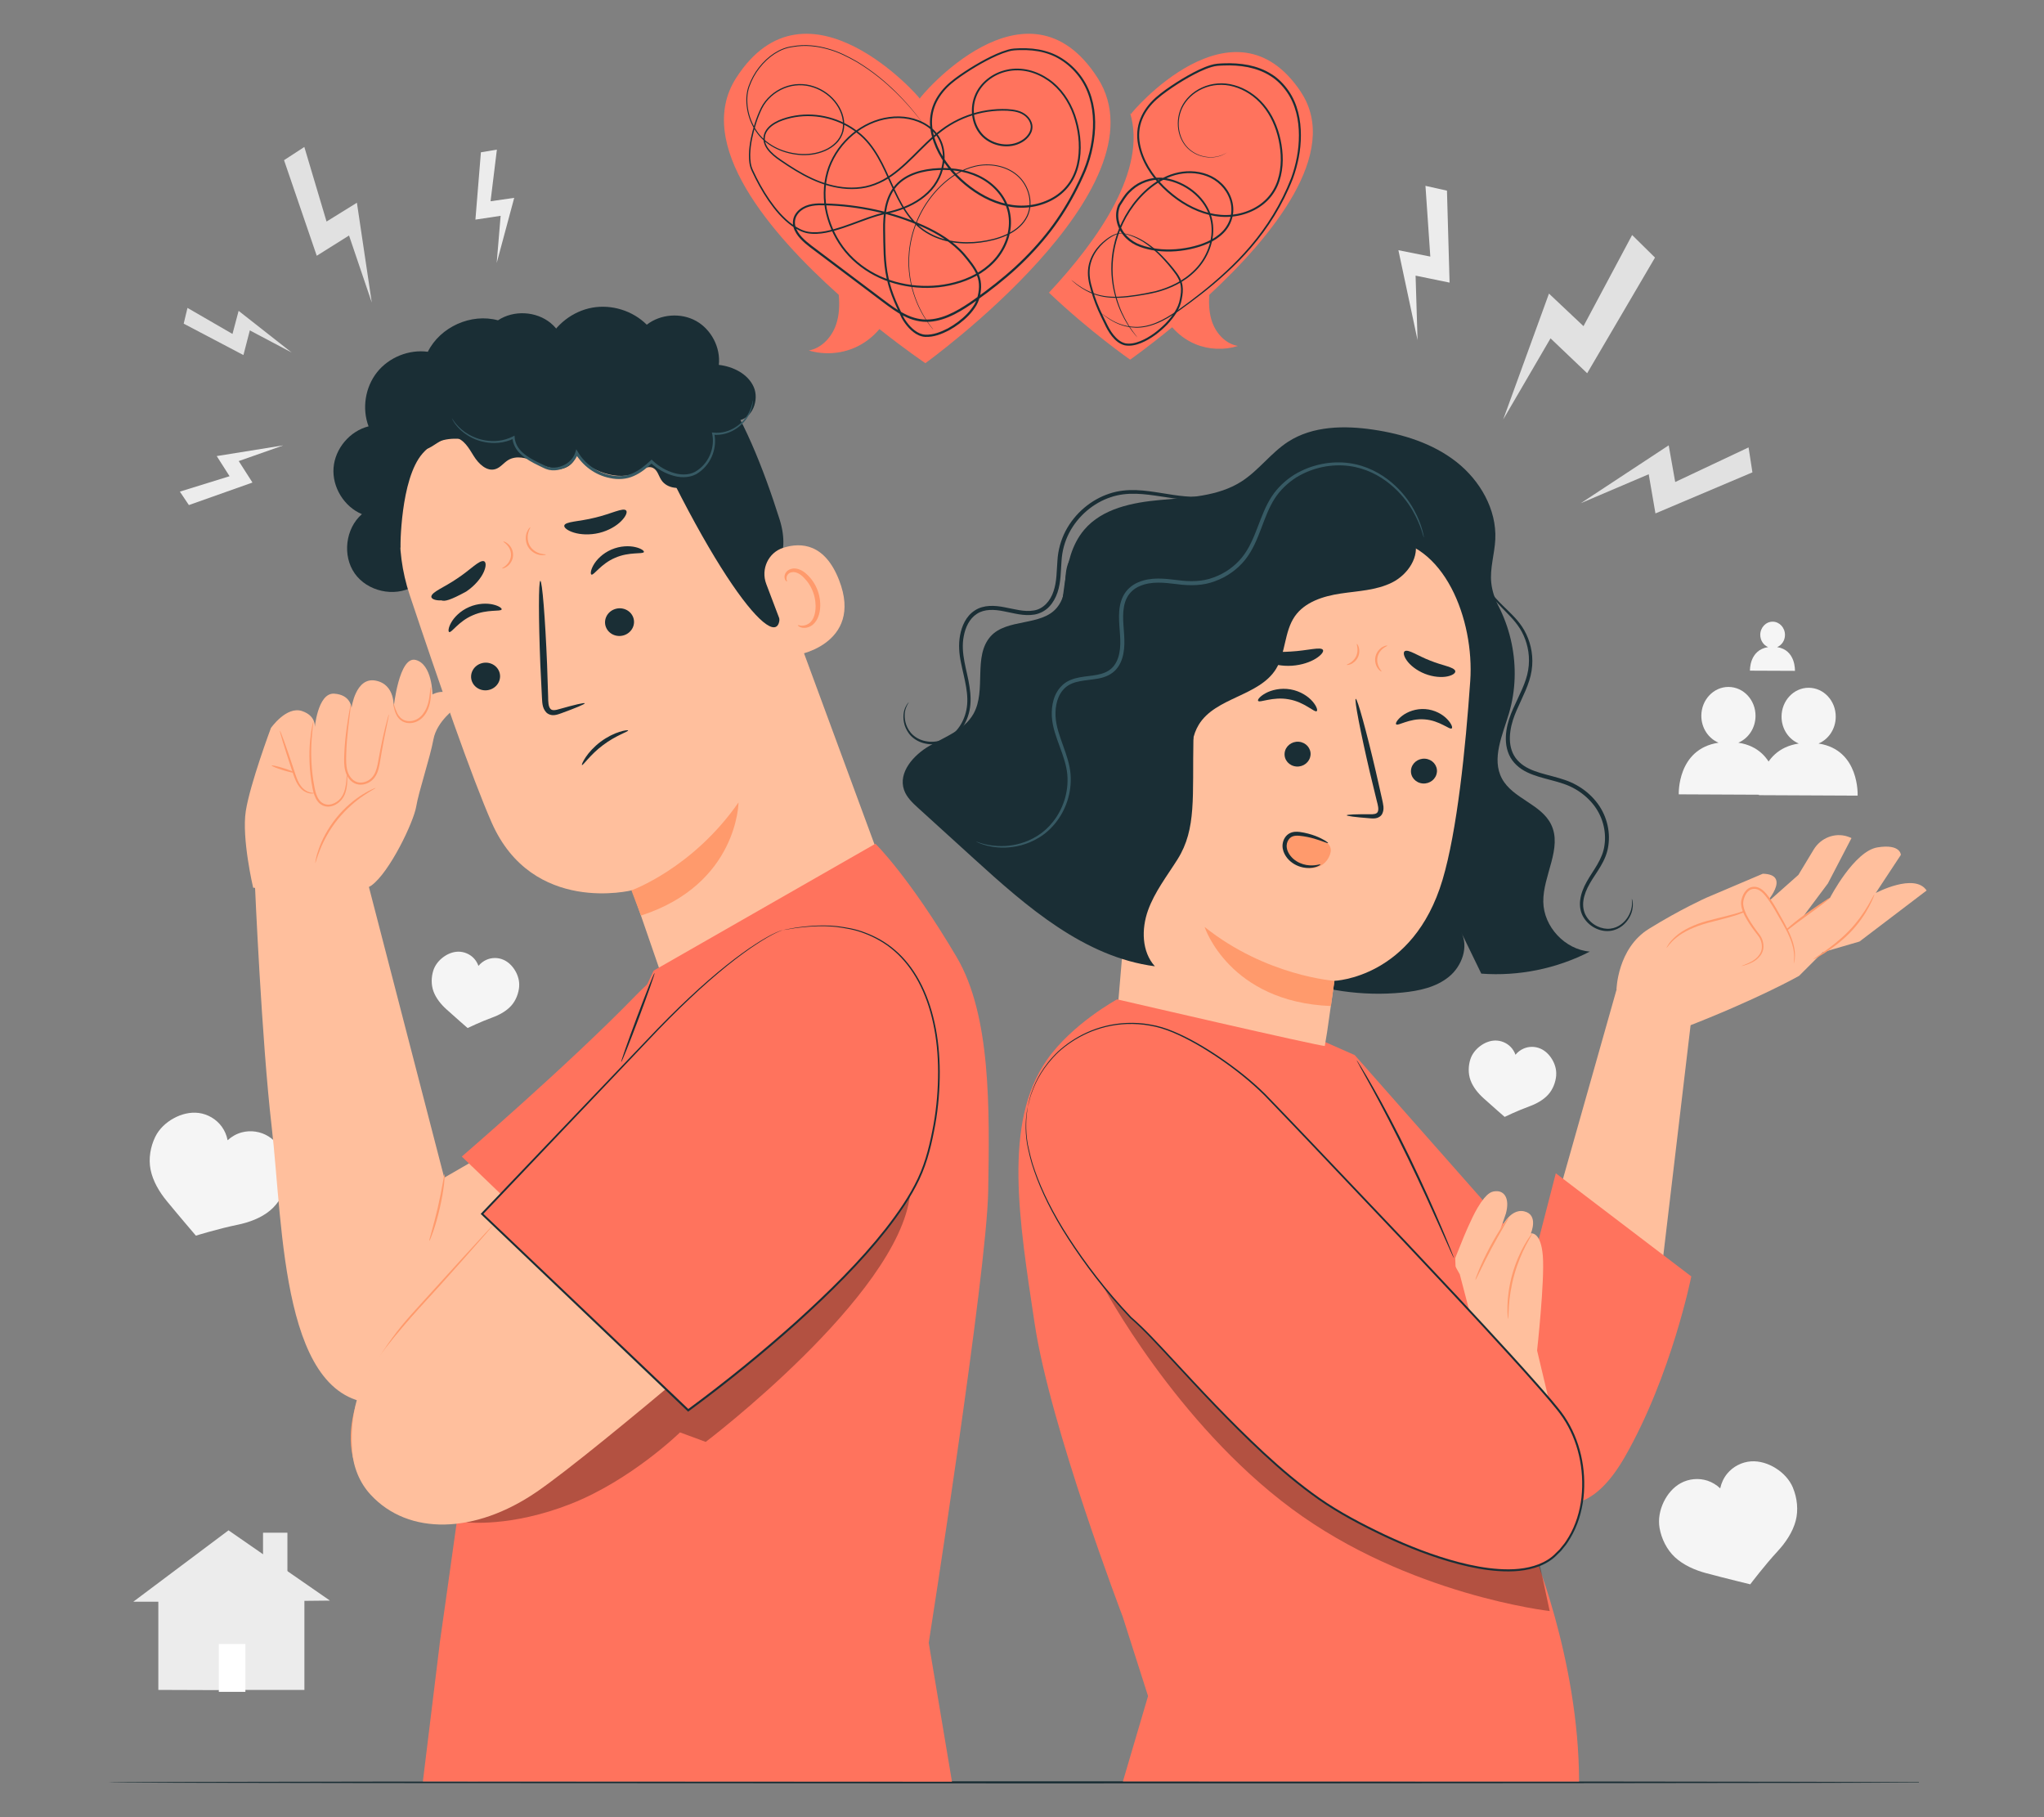 <?xml version="1.0" encoding="UTF-8"?>
<svg id="Layer_2" data-name="Layer 2" xmlns="http://www.w3.org/2000/svg" viewBox="0 0 540 480">
  <rect x="0" y="0" width="540" height="480" fill="#808080" stroke="none"/>
  <defs>
    <style>
      .cls-1 {
        fill: #ff735d;
      }

      .cls-1, .cls-2, .cls-3, .cls-4, .cls-5, .cls-6, .cls-7, .cls-8, .cls-9, .cls-10, .cls-11 {
        stroke-width: 0px;
      }

      .cls-2 {
        fill: #375a64;
      }

      .cls-3 {
        fill: #e1e1e1;
      }

      .cls-4 {
        fill: #ececec;
      }

      .cls-5 {
        opacity: .3;
      }

      .cls-6 {
        fill: #f5f5f5;
      }

      .cls-7 {
        fill: none;
      }

      .cls-8 {
        fill: #1a2e35;
      }

      .cls-9 {
        fill: #fff;
      }

      .cls-10 {
        fill: #ff9a6c;
      }

      .cls-11 {
        fill: #ffbf9d;
      }
    </style>
  </defs>
  <g id="Layer_2-2" data-name="Layer 2">
    <g>
      <g>
        <polygon class="cls-3" points="431.19 62.08 418.34 86.15 409.22 77.55 397.12 110.82 409.63 89.37 419.31 98.59 437.23 68.04 431.19 62.08"/>
        <polygon class="cls-3" points="461.95 118.18 442.57 127.32 440.85 117.63 417.62 132.92 435.57 125.27 437.35 135.62 462.97 124.77 461.95 118.18"/>
        <polygon class="cls-4" points="376.59 49.09 377.87 67.77 369.44 66.09 374.5 89.84 373.98 72.81 382.96 74.65 382.27 50.36 376.59 49.09"/>
        <polygon class="cls-3" points="80.4 38.82 86.27 58.52 94.29 53.55 98.22 79.92 92.21 62.21 83.68 67.56 75.04 42.31 80.4 38.82"/>
        <polygon class="cls-3" points="49.53 81.33 61.42 88.21 63.04 82.11 77.06 93.12 66 87.27 64.31 93.79 48.53 85.49 49.53 81.33"/>
        <polygon class="cls-4" points="131.27 39.52 129.6 53.16 135.85 52.26 131.22 69.47 132.26 57.01 125.6 58.01 127.05 40.23 131.27 39.52"/>
        <polygon class="cls-4" points="47.52 129.86 60.65 125.79 57.26 120.47 74.86 117.64 63.07 121.79 66.7 127.46 49.9 133.41 47.52 129.86"/>
        <path class="cls-6" d="m75.82,312.27c.53-2.28.19-4.7-.69-6.86-.86-2.12-2.29-4.05-4.23-5.26-2.07-1.28-4.67-1.67-7.01-1.04-1.4.37-2.69,1.1-3.76,2.08-.24-1.29-.77-2.53-1.54-3.59-1.43-1.97-3.69-3.31-6.1-3.62-2.27-.29-4.6.31-6.6,1.41-2.05,1.12-3.84,2.79-4.87,4.89-1.29,2.63-1.82,5.81-1.24,8.68.61,3.03,2.32,5.91,4.28,8.29,3.3,4.02,7.69,9.14,7.69,9.14,0,0,5.91-1.83,11-2.87,3.03-.62,6.17-1.77,8.55-3.73,2.26-1.86,3.86-4.67,4.52-7.52Z"/>
        <path class="cls-6" d="m473.68,392.98c-.9-2.16-2.59-3.93-4.57-5.17-1.94-1.21-4.23-1.95-6.51-1.8-2.43.17-4.76,1.37-6.3,3.25-.92,1.12-1.54,2.47-1.84,3.88-.95-.9-2.1-1.6-3.34-2.02-2.31-.76-4.93-.53-7.06.63-2.01,1.09-3.55,2.94-4.54,5-1.01,2.11-1.48,4.51-1.09,6.81.49,2.88,1.92,5.78,4.06,7.77,2.27,2.1,5.33,3.44,8.32,4.23,5.02,1.34,11.58,2.93,11.58,2.93,0,0,3.73-4.94,7.25-8.75,2.1-2.27,3.97-5.04,4.76-8.02.75-2.83.4-6.04-.73-8.74Z"/>
        <path class="cls-6" d="m411.12,284.04c.12-1.46-.31-2.93-1.06-4.19-.73-1.23-1.79-2.3-3.11-2.87-1.4-.61-3.05-.61-4.44,0-.83.36-1.57.93-2.14,1.63-.27-.78-.71-1.5-1.28-2.08-1.07-1.09-2.59-1.71-4.11-1.68-1.43.03-2.82.62-3.96,1.48-1.17.88-2.12,2.08-2.57,3.48-.56,1.75-.6,3.77.03,5.5.66,1.82,1.98,3.45,3.42,4.75,2.41,2.19,5.61,4.96,5.61,4.96,0,0,3.49-1.68,6.55-2.79,1.82-.66,3.66-1.66,4.96-3.1,1.23-1.36,1.96-3.25,2.11-5.08Z"/>
        <path class="cls-6" d="m137.15,260.57c.12-1.46-.31-2.93-1.06-4.19-.73-1.23-1.79-2.3-3.11-2.87-1.4-.61-3.05-.61-4.44,0-.83.36-1.57.93-2.14,1.63-.27-.78-.71-1.5-1.28-2.08-1.07-1.09-2.59-1.71-4.11-1.68-1.43.03-2.82.62-3.96,1.48-1.17.88-2.12,2.08-2.57,3.48-.56,1.75-.6,3.77.03,5.5.66,1.82,1.98,3.45,3.42,4.75,2.41,2.19,5.61,4.96,5.61,4.96,0,0,3.49-1.68,6.55-2.79,1.82-.66,3.66-1.66,4.96-3.1,1.23-1.36,1.96-3.25,2.11-5.08Z"/>
        <g>
          <g>
            <polygon class="cls-4" points="60.37 404.23 35.21 423.09 41.83 423.09 41.83 446.38 55.84 446.43 66.88 446.38 80.42 446.38 80.42 422.86 87.17 422.79 60.37 404.23"/>
            <rect class="cls-4" x="69.49" y="404.86" width="6.44" height="13.63"/>
          </g>
          <rect class="cls-9" x="57.81" y="434.25" width="7.02" height="12.64"/>
        </g>
        <g>
          <path class="cls-6" d="m459.24,196.18c2.65-1.11,4.53-3.84,4.55-7.06.02-4.22-3.17-7.65-7.13-7.67-3.95-.02-7.17,3.39-7.19,7.6-.01,3.25,1.88,6.01,4.56,7.13-11.02,1.66-10.52,13.64-10.52,13.64l26.06.12s.59-12.11-10.33-13.76Z"/>
          <path class="cls-6" d="m480.43,196.4c2.65-1.11,4.53-3.84,4.55-7.06.02-4.22-3.17-7.65-7.13-7.67-3.95-.02-7.17,3.39-7.19,7.6-.01,3.25,1.88,6.01,4.56,7.13-11.02,1.66-10.52,13.64-10.52,13.64l26.06.12s.59-12.11-10.33-13.76Z"/>
          <path class="cls-6" d="m469.5,170.93c1.21-.51,2.07-1.75,2.07-3.22,0-1.92-1.45-3.49-3.25-3.5-1.8,0-3.27,1.54-3.28,3.47,0,1.48.86,2.74,2.08,3.25-5.02.76-4.8,6.22-4.8,6.22l11.88.05s.27-5.52-4.71-6.27Z"/>
        </g>
        <path class="cls-8" d="m501.51,470.81s.45-.02,1.36-.03c.92,0,2.27-.02,4.07-.03v.11c-23.06.12-120.16.22-236.41.22-66.79-.03-127.25-.06-171.03-.08-21.88-.04-39.58-.07-51.83-.09-6.11-.02-10.86-.04-14.09-.05-1.6-.01-2.83-.02-3.66-.03-.83,0-1.25-.03-1.25-.03,0,0,.42-.02,1.25-.03.84,0,2.06-.02,3.66-.03,3.23-.01,7.98-.03,14.09-.05,12.25-.02,29.95-.05,51.83-.09,43.78-.02,104.23-.05,171.03-.08,116.25,0,213.36.09,236.41.22v.11c-1.8-.01-3.15-.02-4.07-.03-.91,0-1.36-.03-1.36-.03Z"/>
        <g>
          <path class="cls-1" d="m290,20.62c-18.63-29.11-47.2,5.24-47.02,5.43.18-.18-29.89-34.54-48.52-5.43-11.19,17.5,9.13,41.16,27.13,57.26.24,2.67.15,5.36-.72,7.88-1.12,3.28-3.78,6.2-7.19,6.82,3.97,1.18,8.36.91,12.15-.75,2.51-1.1,4.74-2.81,6.5-4.91,7.04,5.58,12.14,9.01,12.14,9.01,0,0,64.15-46.2,45.53-75.32Z"/>
          <path class="cls-8" d="m246.48,86.99s-.15-.18-.44-.53c-.29-.35-.7-.9-1.22-1.65-1.01-1.5-2.41-3.85-3.49-7.23-1.07-3.35-1.82-7.81-.96-12.95.83-5.08,3.28-10.88,8.14-15.61,2.41-2.32,5.48-4.4,9.16-5.24,1.83-.41,3.8-.47,5.73-.1,1.93.37,3.85,1.19,5.42,2.54,1.57,1.35,2.71,3.25,3.19,5.36.5,2.09.25,4.46-.96,6.38-1.18,1.94-3.12,3.35-5.22,4.29-2.12.96-4.43,1.51-6.8,1.83-4.71.61-9.96.13-14.38-2.61-2.21-1.34-4.02-3.31-5.49-5.49-1.49-2.19-2.63-4.62-3.75-7.08-1.13-2.46-2.2-4.98-3.59-7.37-1.39-2.38-3.09-4.67-5.35-6.38-4.43-3.51-10.51-5.18-16.39-4.2-1.46.24-2.92.65-4.29,1.24-1.34.62-2.66,1.49-3.34,2.81-.34.65-.46,1.4-.37,2.12.11.73.42,1.42.86,2.03.89,1.23,2.13,2.19,3.42,3.06,2.58,1.77,5.26,3.48,8.16,4.82,2.89,1.34,6.02,2.29,9.27,2.48,1.62.1,3.26,0,4.86-.33,1.6-.34,3.14-.95,4.6-1.72,2.92-1.57,5.41-3.89,7.82-6.26,2.42-2.38,4.79-4.91,7.59-7,2.79-2.11,6.04-3.65,9.48-4.55,1.72-.45,3.5-.71,5.29-.82,1.79-.08,3.61-.09,5.4.38,1.76.45,3.51,1.77,3.88,3.72.18.96-.1,1.97-.63,2.75-.53.79-1.25,1.44-2.07,1.9-3.3,1.92-7.74,1.18-10.49-1.45-2.76-2.71-3.44-7.07-2.09-10.66,1.36-3.65,4.82-6.27,8.6-7.06,1.9-.42,3.9-.36,5.8.09,1.9.46,3.7,1.3,5.31,2.42,3.24,2.25,5.56,5.67,6.88,9.39,1.29,3.73,1.83,7.79,1.26,11.77-.3,1.99-.91,3.95-1.95,5.7-1.03,1.76-2.49,3.26-4.19,4.39-3.42,2.25-7.7,3.11-11.77,2.52-4.09-.57-7.93-2.42-11.23-4.9-3.3-2.49-6.22-5.6-8.19-9.32-.98-1.86-1.72-3.86-2.07-5.95-.38-2.09-.21-4.3.49-6.32.7-2.04,1.95-3.84,3.44-5.37,1.51-1.52,3.27-2.74,5.04-3.92,1.78-1.17,3.61-2.27,5.5-3.27,1.89-.99,3.84-1.92,5.94-2.52l.8-.19.83-.11c.54-.04,1.08-.07,1.62-.08,1.08-.03,2.17.02,3.25.11,2.16.22,4.31.76,6.29,1.73,3.92,1.97,7.09,5.42,8.72,9.53,1.64,4.12,1.84,8.69,1.19,13.05-.32,2.19-.86,4.35-1.59,6.45-.36,1.05-.79,2.08-1.26,3.08-.46,1.01-.91,2.02-1.43,3.01-1.99,3.97-4.34,7.78-7.06,11.34-2.73,3.55-5.79,6.85-9.11,9.91-3.32,3.05-6.89,5.83-10.58,8.45-1.84,1.32-3.75,2.58-5.79,3.62-2.04,1.03-4.26,1.82-6.59,1.97-2.33.17-4.68-.43-6.73-1.49-2.07-1.04-3.92-2.43-5.75-3.81-3.66-2.75-7.31-5.5-10.94-8.24-1.82-1.37-3.63-2.74-5.45-4.1-1.78-1.39-3.71-2.62-5.29-4.33-.77-.85-1.46-1.84-1.79-2.99-.31-1.15-.16-2.46.5-3.47.65-1.02,1.64-1.74,2.72-2.19,1.09-.44,2.25-.6,3.39-.64,4.53-.02,9.01.45,13.41,1.29,4.4.85,8.7,2.12,12.8,3.84,4.09,1.71,8.07,3.87,11.25,6.99.79.77,1.52,1.63,2.2,2.49.68.86,1.36,1.74,1.93,2.7.57.95,1.04,2,1.24,3.12.2,1.12.15,2.26-.04,3.35-.18,1.08-.52,2.19-1.08,3.16-.58.95-1.26,1.83-2.02,2.63-1.53,1.59-3.31,2.9-5.22,3.96-1.93.99-4.04,1.84-6.3,1.73-1.14-.06-2.21-.58-3.08-1.25-.88-.67-1.62-1.49-2.26-2.38-.32-.44-.61-.9-.87-1.39l-.69-1.46c-.45-.97-.91-1.94-1.32-2.92-.83-1.98-1.51-4.02-1.96-6.11-.92-4.19-.83-8.47-.91-12.65-.04-2.11.07-4.23.53-6.31.46-2.06,1.31-4.09,2.74-5.69,1.42-1.61,3.32-2.69,5.3-3.36,1.99-.67,4.08-.97,6.14-1.06,4.12-.17,8.37.54,11.95,2.66,3.53,2.09,6.36,5.61,6.96,9.72.63,4.09-.8,8.25-3.3,11.38-2.53,3.17-6.12,5.27-9.87,6.48-3.77,1.22-7.75,1.62-11.63,1.29-3.88-.33-7.69-1.37-11.1-3.16-3.41-1.78-6.42-4.29-8.67-7.36-2.23-3.07-3.74-6.62-4.41-10.31-.64-3.69-.38-7.51.87-10.99,2.58-6.91,8.9-12.24,16.03-13.2,3.53-.51,7.25.13,10.22,2.08,1.46.98,2.72,2.31,3.47,3.92.78,1.58,1.06,3.36,1,5.09-.16,3.47-1.77,6.78-4.24,9.1-2.46,2.35-5.55,3.85-8.71,4.78-1.58.49-3.22.7-4.75,1.17-1.55.45-3.06,1.01-4.56,1.56-3.01,1.11-5.99,2.25-9.11,2.87-1.55.29-3.16.42-4.73.15-1.58-.27-2.99-1.07-4.25-1.96-2.53-1.82-4.5-4.23-6.21-6.69-1.7-2.49-3.13-5.11-4.36-7.78-.67-1.36-.79-2.89-.78-4.34.03-1.46.23-2.9.51-4.31.59-2.81,1.44-5.52,2.66-8.05,1.28-2.54,3.54-4.45,6.07-5.48,2.54-1.04,5.42-1.09,7.94-.22,2.53.84,4.73,2.49,6.2,4.61,1.46,2.1,2.23,4.78,1.6,7.25-.32,1.22-.96,2.35-1.85,3.21-.87.88-1.93,1.54-3.03,2.02-2.22.95-4.65,1.25-6.95,1.02-2.31-.22-4.54-.87-6.51-1.93-1.97-1.06-3.67-2.55-4.85-4.36-1.18-1.8-1.94-3.81-2.27-5.84-.33-2.03-.27-4.11.38-5.98.66-1.85,1.6-3.56,2.76-5.03,2.3-2.92,5.45-5.14,8.84-5.56,3.33-.62,6.57-.2,9.43.62,2.89.79,5.38,2.11,7.62,3.39,4.44,2.67,7.76,5.58,10.28,8.05,2.52,2.49,4.25,4.56,5.38,5.98,1.11,1.43,1.64,2.19,1.64,2.19,0,0-.15-.18-.43-.54-.29-.36-.68-.92-1.26-1.62-1.14-1.4-2.89-3.46-5.41-5.93-2.53-2.45-5.86-5.34-10.29-7.99-2.24-1.26-4.72-2.57-7.59-3.35-2.84-.8-6.05-1.2-9.34-.59-3.34.42-6.42,2.61-8.69,5.5-1.15,1.45-2.06,3.14-2.71,4.96-.63,1.83-.69,3.87-.36,5.86.33,2,1.08,3.97,2.24,5.73,1.16,1.76,2.82,3.22,4.76,4.26,1.93,1.04,4.13,1.67,6.4,1.88,2.26.22,4.64-.08,6.8-1.01,2.14-.91,4.11-2.64,4.69-5.03.6-2.36-.14-4.95-1.56-6.99-1.43-2.06-3.58-3.66-6.04-4.48-2.45-.84-5.23-.79-7.7.22-2.46,1-4.65,2.86-5.88,5.31-1.2,2.48-2.05,5.19-2.62,7.96-.28,1.39-.47,2.81-.5,4.24,0,1.42.1,2.89.75,4.17,1.22,2.65,2.65,5.25,4.34,7.72,1.7,2.44,3.65,4.81,6.12,6.59,1.23.87,2.59,1.64,4.09,1.89,1.5.26,3.06.13,4.58-.15,3.06-.6,6.03-1.74,9.04-2.86,1.5-.56,3.02-1.11,4.59-1.58,1.57-.48,3.19-.69,4.74-1.17,3.11-.92,6.14-2.39,8.53-4.68,2.39-2.26,3.94-5.45,4.1-8.81.06-1.66-.21-3.37-.96-4.87-.71-1.52-1.91-2.79-3.32-3.74-2.85-1.87-6.48-2.5-9.91-2-6.94.93-13.14,6.16-15.65,12.91-1.21,3.4-1.47,7.14-.84,10.75.65,3.61,2.14,7.09,4.33,10.1,2.2,3,5.15,5.46,8.5,7.21,3.35,1.75,7.1,2.77,10.92,3.1,3.82.32,7.74-.08,11.43-1.27,3.68-1.18,7.18-3.25,9.63-6.32,2.42-3.04,3.8-7.07,3.19-10.99-.57-3.92-3.3-7.33-6.71-9.35-3.46-2.05-7.61-2.76-11.66-2.58-2.03.08-4.07.38-6,1.03-1.92.65-3.74,1.69-5.08,3.21-1.35,1.52-2.17,3.45-2.62,5.45-.45,2.01-.55,4.1-.51,6.18.08,4.19,0,8.43.9,12.55.44,2.05,1.11,4.06,1.93,6.01.41.97.86,1.94,1.32,2.9.45.98.87,1.93,1.51,2.76.61.85,1.32,1.63,2.15,2.26.82.63,1.78,1.09,2.79,1.14,2.07.11,4.13-.7,6.01-1.67,1.86-1.03,3.6-2.32,5.08-3.86.74-.77,1.39-1.62,1.94-2.52.53-.92.84-1.92,1.02-2.98.19-1.05.23-2.12.04-3.16-.19-1.04-.62-2.02-1.17-2.94-.55-.92-1.21-1.78-1.89-2.64-.68-.86-1.38-1.68-2.16-2.44-3.11-3.05-7.03-5.19-11.08-6.88-4.07-1.7-8.33-2.96-12.69-3.81-4.36-.83-8.83-1.3-13.28-1.28-1.1.04-2.2.2-3.2.6-.99.41-1.9,1.08-2.46,1.98-.58.89-.71,2.01-.44,3.03.29,1.03.93,1.95,1.67,2.77,1.5,1.63,3.43,2.86,5.21,4.26,1.81,1.36,3.63,2.73,5.45,4.1,3.64,2.74,7.29,5.48,10.94,8.24,1.83,1.37,3.65,2.75,5.67,3.75,2,1.03,4.22,1.6,6.45,1.43,2.23-.14,4.38-.9,6.38-1.91,2-1.02,3.89-2.26,5.72-3.58,3.68-2.61,7.23-5.38,10.53-8.4,3.29-3.03,6.34-6.31,9.04-9.83,2.69-3.53,5.03-7.31,7-11.25.51-.98.96-1.98,1.42-2.98.46-1,.89-2.01,1.24-3.04.72-2.06,1.25-4.19,1.57-6.35.64-4.29.44-8.77-1.15-12.77-1.57-3.98-4.66-7.34-8.45-9.25-1.91-.94-3.99-1.47-6.1-1.68-1.06-.09-2.12-.14-3.18-.11-1.08.03-2.11.05-3.12.36-2.02.57-3.95,1.49-5.83,2.47-1.87.99-3.69,2.08-5.45,3.24-1.75,1.17-3.49,2.38-4.95,3.85-1.44,1.48-2.65,3.22-3.32,5.17-.67,1.94-.84,4.04-.47,6.06.34,2.03,1.06,3.98,2.01,5.8,1.93,3.64,4.79,6.7,8.04,9.15,3.25,2.44,7.01,4.25,10.99,4.81,3.96.58,8.12-.26,11.42-2.43,1.64-1.09,3.05-2.53,4.03-4.22,1-1.69,1.6-3.59,1.89-5.52.56-3.88.04-7.87-1.23-11.53-1.29-3.65-3.55-6.97-6.69-9.15-1.56-1.09-3.31-1.9-5.14-2.35-1.83-.43-3.75-.49-5.58-.09-3.65.76-6.96,3.29-8.25,6.75-1.29,3.42-.62,7.6,1.97,10.15,2.58,2.49,6.84,3.2,9.92,1.39,1.5-.84,2.79-2.46,2.48-4.16-.15-.83-.64-1.59-1.27-2.16-.64-.58-1.43-.96-2.27-1.19-1.69-.45-3.5-.44-5.25-.36-1.76.1-3.51.36-5.2.8-3.39.88-6.58,2.39-9.32,4.47-2.76,2.06-5.12,4.57-7.55,6.96-2.43,2.38-4.94,4.72-7.93,6.33-1.49.79-3.07,1.41-4.72,1.75-1.64.34-3.32.43-4.97.33-3.31-.2-6.49-1.17-9.42-2.52-2.93-1.36-5.63-3.08-8.22-4.86-1.3-.89-2.58-1.87-3.51-3.17-.46-.65-.81-1.41-.92-2.21-.1-.8.03-1.64.41-2.36.75-1.45,2.15-2.35,3.53-2.99,1.42-.61,2.89-1.02,4.39-1.27,5.99-1,12.17.71,16.68,4.29,2.3,1.75,4.03,4.09,5.43,6.49,1.41,2.42,2.48,4.95,3.6,7.41,1.11,2.46,2.25,4.87,3.71,7.04,1.45,2.16,3.23,4.09,5.38,5.4,4.32,2.69,9.5,3.18,14.16,2.59,2.35-.31,4.64-.85,6.72-1.79,2.07-.92,3.96-2.29,5.1-4.17,1.18-1.85,1.42-4.13.94-6.17-.46-2.05-1.57-3.9-3.1-5.22-3.11-2.65-7.37-3.2-10.93-2.41-3.63.82-6.67,2.86-9.07,5.16-4.83,4.68-7.28,10.44-8.12,15.48-.87,5.1-.14,9.54.91,12.89,1.06,3.37,2.45,5.72,3.43,7.23.51.75.91,1.31,1.19,1.66.28.36.42.55.42.55Z"/>
        </g>
        <g>
          <path class="cls-1" d="m343.69,24.3c-17.76-26.69-45.08,5.68-44.91,5.85,0,0-.07-.11-.21-.29,4.48,14.94-8.17,33.24-21.45,47.45,10.99,10.43,21.45,17.69,21.45,17.69,0,0,4.67-3.27,11.1-8.56,1.67,1.92,3.76,3.47,6.11,4.45,3.55,1.48,7.62,1.65,11.28.49-3.17-.51-5.68-3.18-6.78-6.2-.84-2.32-.97-4.82-.8-7.3,16.42-15.24,34.87-37.53,24.2-53.57Z"/>
          <path class="cls-8" d="m283.08,73.99s.12.08.33.24c.23.18.55.43.95.74.86.61,2.15,1.53,4.03,2.29,1.86.78,4.34,1.26,7.23,1.11,2.88-.14,6.18-.67,9.74-1.49,3.51-.93,7.33-2.62,10.36-5.74,1.51-1.54,2.74-3.46,3.52-5.63.78-2.16,1.1-4.59.65-6.98-.86-4.84-5.04-8.96-10.15-10.53-1.28-.4-2.61-.62-3.97-.54-1.35.08-2.7.42-3.96,1-1.26.57-2.4,1.41-3.38,2.42-.99.99-1.69,2.26-2.5,3.49l.02-.03c-1.05,2.35-.45,5.35,1.25,7.42.84,1.06,1.94,1.92,3.18,2.52,1.24.58,2.62.96,3.99,1.23,3.32.62,6.72.46,9.95-.21,3.19-.69,6.37-1.88,8.59-4.14,1.1-1.11,1.88-2.52,2.21-4.01.35-1.5.23-3.06-.25-4.49-.97-2.88-3.32-5.1-6.03-6.11-2.71-1.05-5.7-1.03-8.35-.31-2.67.75-5.02,2.17-7.01,3.85-3.97,3.41-6.57,7.73-8.02,11.92-1.46,4.21-1.75,8.32-1.39,11.83.36,3.53,1.34,6.46,2.35,8.73,1.03,2.27,2.11,3.9,2.87,4.97.38.54.69.93.9,1.2.21.27.3.41.3.41,0,0-.49-.49-1.29-1.54-.79-1.05-1.9-2.67-2.97-4.95-1.05-2.28-2.07-5.23-2.47-8.79-.4-3.55-.13-7.72,1.32-11.99,1.45-4.25,4.06-8.65,8.09-12.14,2.02-1.72,4.42-3.2,7.17-3.97,2.74-.76,5.82-.78,8.66.3,2.83,1.05,5.32,3.37,6.34,6.42.51,1.5.65,3.18.27,4.77-.35,1.59-1.18,3.09-2.35,4.27-2.35,2.38-5.61,3.59-8.86,4.3-3.28.69-6.76.86-10.16.22-1.42-.28-2.81-.66-4.13-1.28-1.3-.63-2.48-1.54-3.37-2.67-1.8-2.22-2.47-5.39-1.31-7.99v-.02s.02-.02.02-.02c.8-1.21,1.52-2.51,2.57-3.56,1.02-1.06,2.22-1.94,3.54-2.53,1.32-.6,2.73-.96,4.15-1.04,1.42-.08,2.84.15,4.16.57,2.63.83,5.02,2.27,6.87,4.18,1.85,1.89,3.16,4.26,3.59,6.76.45,2.49.11,5-.7,7.22-.81,2.23-2.09,4.19-3.64,5.77-3.11,3.18-7.01,4.87-10.57,5.79-1.8.45-3.54.7-5.17.97-1.64.25-3.19.41-4.65.46-2.92.12-5.44-.4-7.31-1.22-1.89-.8-3.16-1.75-4.01-2.39-.39-.33-.7-.59-.92-.78-.2-.18-.31-.27-.3-.28Z"/>
          <path class="cls-8" d="m324.15,40.27s-.19.14-.57.38c-.4.21-1.01.53-1.88.73-.86.2-1.99.33-3.28.11-1.28-.21-2.75-.73-4.08-1.8-1.34-1.06-2.43-2.73-2.91-4.75-.47-2.01-.36-4.38.66-6.59,1.03-2.2,2.98-4.13,5.49-5.25,2.49-1.15,5.56-1.45,8.5-.61,2.94.81,5.74,2.6,7.88,5.15,2.15,2.54,3.6,5.78,4.35,9.26.74,3.46.9,7.29-.31,10.94-.59,1.82-1.6,3.54-2.97,4.96-1.37,1.42-3.08,2.54-4.95,3.29-1.87.77-3.91,1.17-5.97,1.21-2.07.03-4.15-.31-6.15-.96-4.02-1.3-7.69-3.72-10.79-6.77-3.08-3.05-5.64-6.95-6.5-11.43-.44-2.23-.27-4.63.6-6.78.85-2.16,2.32-4.04,4.05-5.59,1.75-1.54,3.65-2.82,5.55-4.05,1.92-1.22,3.88-2.35,5.91-3.32,1.02-.48,2.06-.91,3.14-1.23l.82-.21.85-.13c.55-.03,1.11-.09,1.66-.1,2.21-.09,4.43.04,6.57.46,2.14.45,4.22,1.19,6.04,2.36,1.85,1.12,3.36,2.7,4.57,4.43,2.43,3.5,3.25,7.75,3.25,11.73.01,4.01-.81,7.89-2.1,11.45-1.38,3.53-3.04,6.81-4.89,9.83-3.71,6.05-8.19,11-12.63,15.06-4.43,4.08-8.8,7.35-12.69,10.12-1.96,1.36-3.89,2.52-5.81,3.28-1.9.78-3.79,1.15-5.49,1.11-3.42-.1-5.84-1.45-7.28-2.44-1.46-1-2.18-1.59-2.18-1.59,0,0,.2.12.57.38.37.26.93.65,1.67,1.12,1.45.96,3.85,2.26,7.22,2.32,1.67.02,3.51-.35,5.39-1.13,1.88-.77,3.78-1.92,5.73-3.29,3.87-2.78,8.21-6.07,12.6-10.15,4.4-4.06,8.83-8.99,12.5-15.01,1.83-3,3.47-6.27,4.83-9.76,1.26-3.51,2.06-7.34,2.04-11.28,0-3.91-.82-8.05-3.18-11.43-1.17-1.67-2.63-3.19-4.42-4.27-1.76-1.12-3.78-1.85-5.87-2.28-2.1-.41-4.27-.54-6.45-.45-.55.01-1.09.06-1.64.1l-.79.12-.78.2c-1.04.31-2.06.73-3.06,1.2-2,.95-3.95,2.08-5.85,3.28-1.89,1.23-3.78,2.51-5.48,4-1.68,1.5-3.09,3.31-3.9,5.38-.83,2.06-.99,4.33-.57,6.48.83,4.34,3.32,8.15,6.34,11.15,3.05,3,6.66,5.39,10.57,6.65,1.95.64,3.98.97,5.98.94,2-.04,3.98-.42,5.79-1.16,1.82-.72,3.46-1.8,4.78-3.16,1.32-1.36,2.29-3.02,2.87-4.77,1.18-3.53,1.04-7.28.32-10.69-.73-3.42-2.15-6.59-4.23-9.08-2.07-2.49-4.8-4.25-7.65-5.05-2.86-.82-5.82-.55-8.25.56-2.44,1.08-4.35,2.95-5.36,5.07-1,2.13-1.13,4.44-.68,6.4.45,1.97,1.5,3.61,2.79,4.65,1.28,1.06,2.72,1.59,3.98,1.81,1.26.23,2.37.13,3.22-.06,1.73-.39,2.45-1.06,2.48-1Z"/>
          <path class="cls-8" d="m296.64,61.66s-.29-.03-.83.04c-.54.07-1.31.33-2.19.87-.88.54-1.89,1.33-2.89,2.4-.98,1.08-1.94,2.49-2.47,4.25-.56,1.75-.53,3.82.02,5.92.55,2.1,1.29,4.34,2.28,6.57.5,1.12,1.07,2.25,1.64,3.41.56,1.17,1.16,2.32,1.98,3.34.81,1.01,1.85,1.94,3.13,2.23,1.28.23,2.67-.07,3.95-.59,2.59-1.06,4.8-2.81,6.67-4.68,1.8-1.92,3.4-4.05,3.79-6.46.25-1.19.39-2.38.21-3.49-.17-1.12-.7-2.11-1.31-3-1.26-1.76-2.62-3.31-3.89-4.65-2.57-2.68-5.14-4.35-7.04-5.16-1.9-.84-3.08-.94-3.06-1.02,0,0,1.19.02,3.14.82,1.96.76,4.6,2.41,7.23,5.09,1.31,1.35,2.68,2.87,3.99,4.66.64.91,1.22,1.97,1.41,3.18.2,1.2.05,2.45-.2,3.67-.22,1.22-.7,2.5-1.42,3.59-.7,1.11-1.55,2.16-2.48,3.14-1.91,1.92-4.15,3.71-6.85,4.82-1.34.54-2.81.88-4.28.61-1.47-.35-2.58-1.37-3.43-2.43-.86-1.07-1.49-2.29-2.03-3.45-.57-1.16-1.13-2.3-1.63-3.43-1-2.28-1.72-4.53-2.26-6.67-.25-1.08-.42-2.15-.41-3.19,0-1.04.17-2.04.46-2.94.58-1.82,1.59-3.26,2.62-4.35,1.05-1.08,2.09-1.85,3-2.38.92-.53,1.73-.76,2.28-.8.56-.04.84.07.84.07Z"/>
        </g>
        <g>
          <g>
            <path class="cls-11" d="m495.56,235.86l6.62-10.04s0-2.98-6.17-1.99c-6.17.99-12.54,13.31-12.54,13.31l-7.6,5.63,7.04-9.42,6.23-11.97s-.39-.22-1.06-.43c-3.39-1.09-7.08.4-8.92,3.45l-4.05,6.7-9.27,8.22c.57-.51,7.67-8.33-.12-8.53l-14.99,6.37s-6.78,3.03-15.13,8.2c-8.35,5.17-8.55,16.11-8.55,16.11l17.5,10.14c19.84-7.64,30.74-13.84,30.74-13.84l6.26-6.24,9.71-2.83,17.73-13.48c-3.18-4.77-13.44.66-13.44.66Z"/>
            <path class="cls-10" d="m479.03,253.44c-.04-.07,1.08-.8,2.85-2.05,1.76-1.25,4.16-3.04,6.46-5.39,2.3-2.35,3.98-4.82,5.09-6.68,1.09-1.86,1.67-3.08,1.75-3.04.03.02-.08.33-.31.9-.22.57-.6,1.36-1.11,2.33-1.02,1.92-2.69,4.48-5.03,6.87-2.34,2.39-4.81,4.16-6.64,5.33-.92.58-1.68,1.03-2.21,1.32-.53.29-.84.44-.86.4Z"/>
            <polygon class="cls-11" points="427.06 261.45 409.76 322.54 437.52 347.73 446.82 269.22 427.06 261.45"/>
            <path class="cls-10" d="m470.61,246.91c-.05-.05.56-.73,1.65-1.71,1.09-.99,2.67-2.26,4.48-3.57,1.81-1.31,3.49-2.44,4.7-3.25,1.22-.81,1.98-1.29,2.03-1.23.1.14-2.78,2.34-6.41,4.93-1.8,1.3-3.41,2.52-4.55,3.42-1.15.9-1.85,1.47-1.9,1.41Z"/>
          </g>
          <path class="cls-10" d="m463.64,239.37s-.28.25-.86.6c-.58.34-1.45.78-2.57,1.22-2.23.92-5.47,1.63-8.97,2.57-3.49.94-6.48,2.36-8.3,3.86-1.85,1.48-2.56,2.81-2.65,2.74-.03-.02.13-.36.5-.92.37-.57,1-1.32,1.91-2.12,1.81-1.63,4.87-3.14,8.4-4.09,3.53-.95,6.75-1.6,8.98-2.41,2.24-.77,3.51-1.53,3.56-1.45Z"/>
          <g>
            <path class="cls-11" d="m460.09,255.2c1.26-.43,2.53-.86,3.61-1.64,1.07-.78,1.93-1.97,1.99-3.29.05-1.13-.29-2.31-.98-3.2-3-3.84-5.01-7.23-4.31-9.46.74-2.96,2.92-3.82,4.85-2.49,1.93,1.34,4.22,5.72,5.39,7.77,2.04,3.57,4.15,7.58,3.27,11.6"/>
            <path class="cls-10" d="m473.9,254.48c-.06,0,.12-.71.09-1.97-.01-1.26-.38-3.09-1.29-5.16-.89-2.08-2.33-4.41-3.82-7.03-.77-1.29-1.6-2.65-2.64-3.88-.52-.61-1.11-1.17-1.84-1.47-.72-.29-1.56-.24-2.22.2-.66.45-1.09,1.18-1.36,1.94-.29.8-.38,1.53-.21,2.32.33,1.55,1.14,2.94,1.93,4.2.81,1.27,1.66,2.4,2.48,3.49.79,1.18,1.01,2.55.78,3.73-.28,1.19-1.03,2.04-1.75,2.62-.74.58-1.47.9-2.07,1.14-.6.23-1.08.38-1.4.47-.32.09-.5.13-.5.11-.02-.04.66-.27,1.82-.78.57-.26,1.27-.62,1.95-1.18.67-.56,1.34-1.39,1.56-2.46.18-1.05-.05-2.35-.77-3.39-.81-1.04-1.71-2.2-2.53-3.48-.81-1.28-1.66-2.68-2.04-4.37-.07-.43-.13-.86-.08-1.32.03-.46.18-.88.31-1.29.3-.83.77-1.67,1.57-2.21.8-.55,1.88-.6,2.72-.25.86.35,1.51.99,2.05,1.62,1.08,1.29,1.9,2.66,2.67,3.97,1.47,2.65,2.87,4.99,3.74,7.14.88,2.13,1.21,4.02,1.15,5.31,0,.65-.09,1.15-.16,1.48-.08.33-.12.5-.14.5Z"/>
          </g>
          <path class="cls-1" d="m411.03,309.91l-5.79,22.41-47.34-53.62-13.77-6.09,11.91,79.53,45.53,37.43s13.48,20.14,27.75-4.84c12.31-21.56,17.5-47.57,17.5-47.57l-35.79-27.24Z"/>
          <g>
            <g>
              <path class="cls-8" d="m391.46,153.38c7.92,9.51,10.72,23.05,7.23,34.92-1.7,5.77-4.74,12.12-1.87,17.4,2.84,5.23,10.28,6.68,12.93,12.01,3.12,6.27-2.14,13.51-2.03,20.51.1,6.58,5.74,12.6,12.29,13.14-8.78,4.52-18.82,6.56-28.67,5.82-1.78-3.66-3.56-7.33-5.34-10.99,2.08,3.89.23,9-3.19,11.8-3.41,2.8-7.96,3.76-12.36,4.19-20.99,2.07-42.75-6.38-56.86-22.06l77.87-86.74Z"/>
              <path class="cls-8" d="m270.22,181.8c2.42-4.18,5.77-7.83,7.74-12.24,4.23-9.49,1.76-21.71,8.48-29.63,4.78-5.64,12.76-7.21,20.13-7.87,7.37-.66,15.17-.89,21.4-4.87,4.57-2.92,7.81-7.59,12.37-10.53,6.5-4.18,14.81-4.3,22.46-3.17,7.85,1.17,15.71,3.61,21.95,8.51,6.25,4.9,10.67,12.55,10.29,20.48-.19,3.87-1.48,7.69-1.06,11.53.46,4.23,2.91,7.97,4.04,12.07,2.39,8.67-2.03,18.72-10.04,22.81l-67.8,57.45c-12.07,1.85-38.08-9-44.96-19.09-6.89-10.09-11.12-34.88-5-45.46Z"/>
              <path class="cls-11" d="m294.75,272.64l9.86-115.94c.55-4.86,4.73-8.5,9.62-8.36l51.25-5.93c16.1.43,24.06,21.39,22.94,37.46-1.24,17.85-3.46,39.6-7.32,52.54-7.75,26-28.57,26.67-28.57,26.67,0-.09-.52,3.87-1.92,13.51l-3.12,18.8"/>
              <path class="cls-8" d="m379.61,203.95c-.18,1.81-1.85,3.15-3.74,3-1.89-.15-3.28-1.73-3.1-3.54.18-1.81,1.85-3.15,3.74-3,1.89.15,3.28,1.73,3.11,3.54Z"/>
              <path class="cls-8" d="m346.22,199.47c-.18,1.81-1.85,3.15-3.74,3-1.89-.15-3.28-1.73-3.1-3.54.18-1.81,1.85-3.15,3.74-3,1.89.15,3.28,1.73,3.11,3.54Z"/>
              <path class="cls-8" d="m383.55,192.38c-.49.54-3.2-2.1-7.22-2.36-4.02-.33-7.1,1.89-7.5,1.28-.2-.27.33-1.26,1.67-2.27,1.32-1,3.54-1.91,6.05-1.73,2.51.19,4.56,1.4,5.71,2.59,1.18,1.19,1.54,2.25,1.3,2.48Z"/>
              <path class="cls-8" d="m347.87,187.84c-.58.47-3.18-2.41-7.41-3.12-4.22-.78-7.72,1.03-8.09.4-.18-.29.47-1.19,2-2.02,1.51-.83,3.95-1.46,6.59-1,2.64.47,4.69,1.89,5.79,3.17,1.12,1.29,1.4,2.37,1.12,2.57Z"/>
              <path class="cls-8" d="m355.79,215.36c.01-.21,2.34-.3,6.1-.28.95.03,1.86-.04,2.1-.66.31-.65.05-1.71-.26-2.86-.58-2.38-1.18-4.88-1.82-7.5-2.49-10.66-4.17-19.38-3.74-19.47.43-.1,2.8,8.47,5.29,19.13.59,2.63,1.16,5.13,1.7,7.52.21,1.11.66,2.4,0,3.74-.34.67-1.1,1.08-1.72,1.16-.62.1-1.15.04-1.62,0-3.74-.29-6.05-.58-6.04-.8Z"/>
              <path class="cls-10" d="m352.55,259.08s-18.02-1.23-34.31-14.23c0,0,6.46,19.83,33.38,20.89l.93-6.66Z"/>
              <path class="cls-8" d="m332.63,172.77c.41-.99,4.08-.34,8.43-.67,4.37-.24,7.92-1.35,8.45-.42.24.44-.42,1.36-1.87,2.27-1.45.91-3.72,1.73-6.34,1.9-2.62.17-4.98-.35-6.53-1.07-1.56-.71-2.33-1.54-2.15-2.01Z"/>
              <path class="cls-8" d="m371.15,171.99c.99-.54,3.43,1.27,6.7,2.51,3.24,1.33,6.27,1.67,6.61,2.73.14.5-.59,1.13-2.08,1.44-1.47.31-3.7.19-5.94-.69-2.24-.88-3.94-2.31-4.79-3.53-.87-1.23-.96-2.18-.51-2.46Z"/>
              <path class="cls-8" d="m302.86,149.85c3.2-3.2,7.94-4.19,12.42-4.91,19.28-3.1,38.94-3.89,58.41-2.36,1.54,4.39-1.77,9.22-5.93,11.29-4.16,2.08-8.97,2.22-13.57,2.91-4.6.69-9.49,2.22-12.13,6.04-2.81,4.07-2.36,9.69-4.96,13.89-4.48,7.23-15.94,7.44-20.39,14.7-3.36,5.49-1.26,12.53-1.73,18.95-.53,7.27-4.73,14.19-10.94,18-4.9,3.01-10.94,4-16.58,2.92,3.47-22.74,6.94-45.49,10.41-68.23.72-4.74,1.61-9.82,5-13.21Z"/>
              <path class="cls-8" d="m245.55,197.01c4.22-2.43,9.26-4.23,11.64-8.48,3.47-6.19-.2-15.11,4.5-20.42,4.29-4.84,13.45-2.61,17.55-7.62,3.2-3.91,1.42-8.35,3.1-12.02,1.68-3.67,7.87-5.9,11.7-4.6l21.25,50.98c-.31,15.52.87,24.07-4.19,32.12-2.77,4.41-6.05,8.59-7.81,13.5-1.76,4.91-1.68,10.9,1.81,14.77-18.65-2.45-33.81-15.7-47.73-28.36-4.91-4.46-9.82-8.93-14.73-13.39-1.53-1.39-3.12-2.87-3.8-4.83-1.6-4.6,2.49-9.22,6.71-11.65Z"/>
              <path class="cls-2" d="m257.86,222.29s.6.38,1.88.79c1.27.41,3.23.88,5.8.81,2.54-.08,5.74-.69,8.88-2.6,3.14-1.87,6.05-5.21,7.52-9.61.73-2.19,1.09-4.63.89-7.16-.2-2.54-1.06-5.04-1.96-7.54-.88-2.5-1.88-5.08-2.01-7.82-.13-2.69.51-5.73,2.63-7.57,2.14-1.88,5.36-1.77,8.48-2.32,1.57-.27,3.26-.85,4.53-2.07,1.27-1.21,1.97-2.89,2.28-4.54.67-3.37-.11-6.74-.06-10,.02-1.63.25-3.28.96-4.69.71-1.42,1.93-2.53,3.44-3.16,3.05-1.33,6.49-.91,9.81-.51,3.32.46,6.9.45,10.05-.78,3.16-1.13,5.93-3.13,7.96-5.64,2.03-2.55,3.19-5.5,4.25-8.29,1.06-2.8,2.05-5.53,3.55-7.87,1.49-2.32,3.51-4.19,5.69-5.59,4.45-2.74,9.52-3.62,13.91-3.05,4.43.56,8.13,2.54,10.86,4.78,2.76,2.24,4.65,4.73,5.92,6.88,2.53,4.37,2.88,7.25,3.04,7.19.02,0,0-.18-.07-.51-.08-.33-.15-.84-.35-1.48-.35-1.29-1.01-3.17-2.25-5.4-1.24-2.22-3.11-4.8-5.9-7.14-2.77-2.33-6.55-4.44-11.15-5.07-4.56-.63-9.82.23-14.49,3.05-2.3,1.45-4.43,3.39-6.02,5.84-1.59,2.45-2.61,5.24-3.68,8.03-1.07,2.78-2.22,5.62-4.13,7.99-1.92,2.35-4.53,4.23-7.51,5.29-2.99,1.14-6.24,1.15-9.56.7-3.28-.39-6.95-.89-10.37.59-1.69.7-3.16,2.02-3.97,3.67-.83,1.64-1.06,3.45-1.08,5.17-.03,3.45.72,6.72.09,9.81-.29,1.52-.9,2.96-1.96,3.98-1.06,1.02-2.49,1.54-3.99,1.81-1.49.29-3.05.37-4.6.67-1.54.28-3.13.83-4.35,1.91-2.47,2.19-3.08,5.52-2.94,8.38.17,2.96,1.22,5.59,2.12,8.08.92,2.49,1.76,4.9,1.97,7.3.21,2.4-.11,4.74-.79,6.85-1.36,4.23-4.12,7.48-7.11,9.33-3,1.89-6.1,2.56-8.58,2.69-5.05.2-7.64-1.37-7.66-1.17Z"/>
              <path class="cls-8" d="m240.1,185.48s-.46.37-.92,1.37c-.46.98-.79,2.69-.18,4.72.33.99.88,2.07,1.82,2.97.94.89,2.22,1.59,3.7,1.88,2.91.65,6.73-.38,9.12-3.4,1.2-1.47,2.07-3.3,2.49-5.32.43-2.03.34-4.19,0-6.34-.61-4.28-2.44-8.71-1.51-13.36.43-2.26,1.47-4.59,3.47-5.86,1.99-1.31,4.6-1.18,7.11-.67,2.53.45,5.2,1.35,8.12.86,1.43-.26,2.83-.98,3.85-2.06,1.03-1.07,1.73-2.39,2.2-3.76.95-2.79.85-5.64,1.07-8.3.15-2.67.85-5.19,2.03-7.47,2.37-4.54,6.46-7.91,10.92-9.39,4.49-1.55,9.14-.84,13.34-.21,4.22.66,8.31,1.26,12,.63,3.68-.55,6.83-1.89,9.32-3.43,2.52-1.52,4.37-3.28,5.73-4.83,2.7-3.14,3.7-4.28,3.7-4.28-.12-.08-1.27,1-4.02,3.99-1.38,1.47-3.24,3.15-5.73,4.59-2.46,1.45-5.55,2.7-9.11,3.19-3.57.56-7.52-.06-11.75-.76-4.19-.66-9.01-1.47-13.8.15-4.71,1.55-9.03,5.06-11.55,9.85-1.25,2.38-2.01,5.13-2.16,7.88-.22,2.73-.15,5.5-1.02,8.03-.81,2.53-2.67,4.71-5.21,5.1-2.52.45-5.13-.37-7.72-.84-2.55-.51-5.53-.71-7.88.84-2.34,1.51-3.44,4.13-3.89,6.55-.47,2.46-.24,4.94.23,7.19.45,2.27,1.03,4.41,1.37,6.5.36,2.08.45,4.13.07,6.02-.38,1.89-1.17,3.62-2.27,5-2.18,2.83-5.67,3.83-8.4,3.28-1.38-.24-2.58-.86-3.46-1.66-.89-.8-1.44-1.79-1.78-2.72-.64-1.89-.4-3.53-.02-4.5.38-.99.77-1.42.72-1.45Z"/>
              <path class="cls-8" d="m431.13,237.46c-.17-.05.62,1.97-1.08,4.78-.83,1.32-2.4,2.81-4.63,3.06-2.18.26-4.9-.87-6.34-3.27-.73-1.18-.98-2.66-.76-4.18.22-1.51.85-3.03,1.69-4.49,1.63-2.9,4.34-5.86,4.89-9.97.61-3.97-.53-8.42-3.33-11.79-1.38-1.69-3.12-3.13-5.08-4.22-1.96-1.12-4.18-1.75-6.34-2.33-2.17-.58-4.31-1.09-6.2-2.01-1.89-.9-3.48-2.3-4.29-4.12-.82-1.81-.91-3.87-.63-5.81.27-1.96.91-3.8,1.68-5.56,1.53-3.51,3.38-6.84,3.92-10.39.56-3.52-.11-6.9-1.39-9.61-1.27-2.76-3.26-4.7-4.91-6.32-1.68-1.62-3.11-3.02-4.08-4.32-2.01-2.59-2.04-4.56-2.19-4.5-.02,0-.02.12,0,.34.04.22.04.56.18.98.2.85.69,2.08,1.66,3.44.95,1.37,2.36,2.84,3.99,4.5,1.62,1.66,3.48,3.57,4.64,6.21,1.17,2.6,1.76,5.82,1.19,9.14-.54,3.34-2.36,6.56-3.95,10.13-.8,1.79-1.49,3.74-1.79,5.81-.3,2.06-.23,4.32.69,6.39.91,2.08,2.75,3.69,4.79,4.65,2.05.99,4.24,1.51,6.4,2.09,2.16.57,4.25,1.17,6.09,2.22,1.85,1.03,3.48,2.38,4.78,3.95,2.63,3.14,3.7,7.26,3.16,10.96-.46,3.77-2.99,6.62-4.69,9.67-.86,1.54-1.52,3.16-1.73,4.83-.23,1.66.09,3.37.94,4.69,1.67,2.65,4.66,3.82,7.08,3.47,2.48-.35,4.1-2.02,4.92-3.44.86-1.47,1-2.83.97-3.7-.05-.88-.26-1.31-.26-1.31Z"/>
            </g>
            <path class="cls-10" d="m355.79,175.62c-.02-.08.37-.2.89-.52.52-.31,1.17-.88,1.57-1.7.4-.82.44-1.69.36-2.29-.07-.61-.22-.98-.14-1.02.06-.03.34.29.52.94.19.64.21,1.65-.25,2.6-.47.96-1.27,1.55-1.89,1.81-.63.26-1.06.24-1.07.17Z"/>
            <path class="cls-10" d="m364.98,177.38c-.03.05-.51-.18-.99-.85-.47-.65-.89-1.82-.61-3.1.29-1.27,1.17-2.15,1.88-2.54.72-.41,1.25-.41,1.26-.35.02.09-.44.23-1.04.67-.59.43-1.31,1.25-1.55,2.33-.24,1.09.06,2.13.41,2.77.35.66.71.99.65,1.06Z"/>
            <g>
              <path class="cls-10" d="m350.93,222.92c-.22-.26-.5-.49-.81-.65-2.16-1.1-3.75-1.48-6.26-1.9-1.08-.18-2.3-.26-3.15.44-.95.78-1.02,2.22-.72,3.41.48,1.89,1.74,3.58,3.47,4.47,1.73.88,3.91.89,5.59-.09,1.28-.75,2.21-2.09,2.49-3.54.14-.76-.11-1.55-.61-2.14h0Z"/>
              <path class="cls-8" d="m348.85,228.35c.03.06-.27.3-.91.55-.64.24-1.64.46-2.89.35-1.24-.11-2.73-.57-4.05-1.65-.65-.54-1.24-1.23-1.66-2.07-.42-.84-.65-1.87-.43-2.91.21-1.02.81-1.96,1.72-2.47.92-.51,1.9-.49,2.71-.4,1.62.22,2.99.62,4.13,1.04,2.26.87,3.46,1.78,3.39,1.9-.08.15-1.4-.51-3.64-1.16-1.12-.32-2.49-.63-3.99-.77-.73-.06-1.49-.02-2.07.33-.58.34-1.02,1.01-1.18,1.76-.31,1.52.62,3.05,1.68,3.99,1.09.96,2.38,1.45,3.48,1.64,2.25.38,3.65-.32,3.71-.13Z"/>
            </g>
          </g>
          <g>
            <path class="cls-11" d="m386.52,327.18s2.14-5.3,3.85-8.17c2.55-4.29,3.91-4.35,5.06-4.36,1.93-.01,3.5,1.84,2.41,5.89-.15.55-1.52,4.37-1.52,4.37,0,0,2.41-5.83,6.34-4.94,3.93.89,1.77,5.83,1.77,5.83,0,0,2.66-.63,3.17,5.96.51,6.59-1.52,24.97-1.52,24.97l3.52,14.78h-23.59l-1.56-39.2,2.07-5.13Z"/>
            <path class="cls-10" d="m398.43,348.43s-.08-.33-.13-.93c-.05-.6-.08-1.48-.05-2.56.05-2.17.39-5.17,1.28-8.36.9-3.19,2.17-5.93,3.25-7.81.54-.94,1.01-1.68,1.37-2.17.35-.49.56-.75.6-.73.08.05-.64,1.17-1.63,3.08-.99,1.9-2.18,4.63-3.06,7.77-.88,3.15-1.27,6.09-1.42,8.23-.15,2.14-.12,3.47-.21,3.48Z"/>
            <path class="cls-10" d="m389.8,338.07c-.07-.03.26-1.03.91-2.59.65-1.57,1.63-3.7,2.85-5.99,1.22-2.29,2.44-4.29,3.38-5.7.94-1.41,1.58-2.24,1.64-2.2.07.04-.46.95-1.31,2.41-.85,1.46-2.01,3.48-3.23,5.75-1.21,2.27-2.24,4.37-2.98,5.89-.74,1.52-1.19,2.46-1.27,2.43Z"/>
          </g>
          <g>
            <path class="cls-1" d="m417.17,470.57c-.05-32.64-12.77-62.41-12.77-62.41l-18.74-71.54s-33.44-60.28-35.36-60.28-55.17-12.37-55.17-12.37c0,0-11.91,6.45-18.6,16.07-11.57,16.63-7.28,42.35-3.18,69.62,4.1,27.27,23.24,77.34,23.24,77.34l6.71,21.01-6.64,22.54,120.51.03Z"/>
            <path class="cls-5" d="m291.31,339.54s19.2,36.23,49.98,59.01c30.78,22.78,68.12,27,68.12,27l-5.02-23.32-37.95-43.28-75.13-19.42Z"/>
            <g>
              <path class="cls-1" d="m271.5,292.53c2.89-15.68,18.88-25.25,34.34-21.37,8.3,2.08,21.76,11.1,29.2,18.87,33.75,35.26,68.24,71.74,76.95,82.72,8.71,10.98,8.59,29.95-1.64,38.52s-35.13.36-56.42-11.85c-21.29-12.2-47.52-45.23-54.12-50.33-1.56-1.21-24.44-25.45-28.3-46.37-.68-3.66-.6-7.07-.03-10.19Z"/>
              <path class="cls-8" d="m271.5,292.53s0,.1-.03.28c-.03.2-.07.47-.12.83-.1.74-.22,1.83-.24,3.28-.02,1.44.06,3.24.42,5.32.46,2.06.96,4.46,1.91,7.04,1.81,5.18,4.78,11.27,9.05,17.81,4.26,6.53,9.63,13.69,16.39,20.81,3.71,3.21,7.2,7.07,10.86,10.98,3.66,3.94,7.45,8.04,11.46,12.2,4.02,4.16,8.25,8.39,12.76,12.58,4.52,4.18,9.35,8.3,14.66,12.03,5.32,3.71,11.24,6.81,17.38,9.73,6.16,2.87,12.63,5.45,19.47,7.23,3.41.89,6.92,1.56,10.49,1.8,3.55.24,7.24.03,10.6-1.28,1.67-.67,3.23-1.6,4.48-2.93.32-.32.66-.62.97-.95l.86-1.06c.61-.68,1.06-1.48,1.55-2.25,1.87-3.15,2.97-6.76,3.39-10.46.79-7.39-.88-15.02-4.93-21.04-1.01-1.5-2.19-2.88-3.35-4.28-1.18-1.38-2.35-2.75-3.55-4.1-2.37-2.7-4.77-5.36-7.15-7.97-9.53-10.47-18.89-20.43-27.81-29.9-8.95-9.44-17.46-18.42-25.43-26.81-4-4.18-7.84-8.25-11.57-12.1-3.8-3.77-7.88-6.95-11.93-9.72-4.06-2.75-8.12-5.13-12.19-6.85-2.03-.86-4.08-1.5-6.14-1.83-2.04-.38-4.06-.48-6-.43-3.89.14-7.45,1.08-10.49,2.44-3.04,1.36-5.57,3.12-7.61,4.96-4,3.79-5.96,7.72-6.94,10.41-.55,1.34-.76,2.43-.95,3.15-.18.72-.29,1.09-.29,1.09,0,0,.07-.37.24-1.1.17-.72.37-1.82.9-3.17.95-2.72,2.89-6.69,6.9-10.53,2.04-1.86,4.58-3.65,7.64-5.04,3.06-1.39,6.66-2.35,10.59-2.5,1.96-.07,4,.03,6.07.41,2.08.33,4.16.97,6.21,1.83,4.11,1.71,8.19,4.09,12.27,6.85,4.07,2.78,8.17,5.95,12.01,9.74,3.76,3.85,7.6,7.91,11.6,12.08,7.98,8.39,16.5,17.35,25.46,26.78,8.93,9.47,18.29,19.42,27.84,29.89,2.38,2.62,4.78,5.27,7.16,7.98,1.2,1.34,2.37,2.72,3.56,4.1,1.16,1.4,2.35,2.78,3.39,4.32,4.13,6.14,5.83,13.89,5.02,21.41-.43,3.76-1.55,7.45-3.47,10.67-.5.79-.96,1.61-1.59,2.31l-.88,1.09c-.32.34-.67.65-1,.98-1.28,1.36-2.94,2.36-4.66,3.04-3.48,1.35-7.24,1.56-10.84,1.31-3.62-.24-7.16-.93-10.59-1.82-6.88-1.8-13.38-4.4-19.55-7.28-6.15-2.93-12.09-6.04-17.45-9.79-5.34-3.76-10.18-7.89-14.7-12.09-4.52-4.2-8.75-8.45-12.76-12.62-4.01-4.18-7.8-8.29-11.45-12.23-3.67-3.93-7.1-7.75-10.83-11-6.77-7.17-12.12-14.35-16.37-20.92-4.26-6.57-7.2-12.69-8.99-17.91-.94-2.6-1.43-5-1.87-7.08-.35-2.1-.41-3.9-.37-5.35.04-1.45.18-2.55.3-3.29.12-.73.21-1.1.21-1.1Z"/>
            </g>
            <path class="cls-8" d="m358.4,280.03s.14.16.35.48c.24.38.54.86.9,1.44.78,1.25,1.87,3.09,3.17,5.39,2.62,4.58,6.06,11.02,9.57,18.27,3.51,7.25,6.46,13.93,8.52,18.78,1.03,2.43,1.85,4.4,2.39,5.77.25.64.45,1.16.62,1.58.14.36.2.56.18.57-.02,0-.11-.17-.28-.52-.19-.41-.42-.92-.71-1.54-.63-1.42-1.5-3.35-2.55-5.7-2.15-4.81-5.15-11.45-8.66-18.7-3.51-7.24-6.88-13.69-9.41-18.32-1.25-2.26-2.27-4.11-3.02-5.47-.33-.6-.6-1.1-.81-1.49-.18-.34-.27-.53-.25-.54Z"/>
          </g>
        </g>
        <g>
          <g>
            <g>
              <path class="cls-8" d="m109.15,154.95c-5.02,2.84-12.08,1.27-15.42-3.45-3.33-4.71-2.47-11.9,1.88-15.69-4.71-1.97-7.88-7.14-7.49-12.23.39-5.09,4.29-9.72,9.25-10.96-1.78-4.72-.89-10.34,2.24-14.29,3.14-3.95,8.42-6.08,13.42-5.41,3.26-6.57,11.45-10.25,18.53-8.31,4.15-2.75,10.09-2.43,13.93.73,3.84,3.17,5.28,8.93,3.37,13.54"/>
              <g>
                <g>
                  <path class="cls-11" d="m138.44,94.32l-2.38,1.01c-23.97,10.2-36.08,37.1-27.83,61.81,7.67,22.98,16.44,48.27,21.66,60.13,10.81,24.55,37.13,17.88,37.13,17.88l10.54,30.54,59.11-27.36-40.49-109.79c-8.7-26.57-31.42-43.64-57.73-34.21Z"/>
                  <path class="cls-10" d="m166.8,235.19s16.16-5.76,28.31-23.24c0,0-.2,21.62-25.77,29.89l-2.53-6.65Z"/>
                  <path class="cls-8" d="m124.69,180c.73,1.89,2.93,2.83,4.91,2.11,1.98-.72,3.01-2.83,2.28-4.72-.73-1.89-2.93-2.83-4.91-2.11-1.99.72-3.01,2.84-2.28,4.73Z"/>
                  <path class="cls-8" d="m118.67,166.95c.63.27,2.46-2.84,6.26-4.44,3.77-1.66,7.38-.89,7.6-1.53.11-.29-.68-.93-2.27-1.3-1.57-.37-3.97-.36-6.32.66-2.36,1.02-3.97,2.73-4.74,4.11-.79,1.39-.83,2.39-.52,2.5Z"/>
                  <path class="cls-8" d="m160.08,165.64c.73,1.89,2.93,2.83,4.91,2.11,1.98-.72,3.01-2.83,2.28-4.72-.73-1.89-2.93-2.83-4.91-2.11-1.99.72-3.01,2.84-2.28,4.73Z"/>
                  <path class="cls-8" d="m156.25,151.78c.63.27,2.47-2.84,6.26-4.44,3.77-1.66,7.38-.89,7.6-1.53.11-.29-.68-.93-2.27-1.3-1.57-.37-3.96-.36-6.32.66-2.36,1.02-3.97,2.73-4.74,4.11-.78,1.39-.82,2.39-.52,2.5Z"/>
                  <path class="cls-8" d="m154.47,185.77c-.07-.22-2.6.37-6.63,1.51-1.01.31-2.01.51-2.45-.08-.53-.6-.57-1.82-.58-3.15-.09-2.73-.18-5.59-.28-8.59-.49-12.19-1.29-22.05-1.78-22.03-.49.03-.49,9.93,0,22.12.15,3,.28,5.86.42,8.59.1,1.26,0,2.77,1.12,4.01.57.61,1.5.84,2.2.74.7-.08,1.25-.3,1.74-.47,3.93-1.43,6.32-2.43,6.25-2.65Z"/>
                  <path class="cls-8" d="m165.44,134.87c-.74-.92-3.98.88-8.22,1.86-4.22,1.08-7.97.99-8.15,2.13-.07.54.87,1.31,2.57,1.83,1.69.52,4.13.69,6.67.08,2.53-.62,4.59-1.89,5.8-3.12,1.23-1.23,1.66-2.34,1.33-2.78Z"/>
                  <path class="cls-8" d="m127.82,148.23c-1.24-.32-3.58,2.32-7.01,4.56-3.36,2.33-6.71,3.52-6.86,4.78-.04.59.92,1.09,2.68,1.02.85.3,2.23.02,6.56-2.35,2.33-1.57,3.93-3.59,4.62-5.17.7-1.59.59-2.66.02-2.84Z"/>
                  <path class="cls-8" d="m105.78,144.81s-.07-18.23,5.84-25.01c7.16-8.21,15.26.04,22.84-6.02,7.57-6.06,14.4-13.92,26.02-11.02,12.72,3.18,10.38,10.2,15.64,20.9,21.31,43.37,34.77,52.47,28.17,30.58-.72-2.4,4.86-6.93,1.68-17.01-4.12-13.07-10.13-28.52-16.73-36.23-5.56-6.5-12.05-9.87-22.16-12.32-15.96-3.87-32.69,3.03-43.51,8.98-10.82,5.95-27.07,28.24-17.8,47.15Z"/>
                  <path class="cls-11" d="m202.43,154.24c-1.47-3.88.53-8.28,4.48-9.54,4.79-1.52,11.02-1.09,14.77,8.55,6.65,17.1-11.9,20.25-12.11,19.77-.15-.32-4.42-11.6-7.14-18.78Z"/>
                  <path class="cls-10" d="m210.79,165.14c.05-.08.38.09.97.13.58.03,1.48-.14,2.24-.82,1.55-1.36,1.96-4.82.84-7.94-.56-1.57-1.46-2.93-2.49-3.94-1.01-1.05-2.16-1.61-3.13-1.42-.99.14-1.42.94-1.44,1.5-.04.57.2.87.12.93-.03.06-.48-.14-.62-.9-.06-.37-.02-.85.26-1.33.28-.49.82-.9,1.48-1.08,1.35-.42,3.01.33,4.14,1.44,1.2,1.09,2.26,2.6,2.89,4.36,1.23,3.49.72,7.4-1.48,9.07-1.08.78-2.23.81-2.9.61-.69-.22-.93-.56-.89-.62Z"/>
                </g>
                <path class="cls-8" d="m188.18,121.69c-1.55,2.43-3.21,4.96-5.74,6.34-2.53,1.39-6.19,1.16-7.75-1.27-.7-1.09-.99-2.57-2.15-3.15-1.38-.69-2.94.37-4.29,1.12-4.68,2.61-12.72-.37-16-4.61-.45,2.41-2.95,4.14-5.37,3.72-2.41-.41-3.4-.82-5.6-1.88-2.2-1.07-4.93-1.7-7.03-.43-1.17.71-2.02,1.95-3.33,2.37-2.3.75-4.49-1.39-5.76-3.44-1.27-2.06-2.63-4.51-5.01-4.91-2.21-.37-4.19,1.23-6.1,2.4-1.91,1.17-4.75,1.81-6.12.04-.72-.93-.74-2.22-.55-3.38.87-5.25,5.81-9.53,11.14-9.63-.72-6.28,2.64-12.84,8.17-15.91,5.52-3.07,12.87-2.47,17.82,1.45,2.19-4.75,6.79-8.32,11.94-9.25,5.15-.93,10.71.8,14.42,4.5,3.64-2.83,9-3.23,13.03-.99,4.03,2.25,6.5,7.02,6.01,11.6,3.77.44,7.65,2.35,9.2,5.81,1.55,3.47-.37,8.39-4.13,8.91,2.52,2.14,2.98,6.3,1,8.94-1.99,2.64-6.12,3.35-8.87,1.52"/>
                <path class="cls-2" d="m119.38,110.48s.03.11.14.31c.11.19.25.49.49.86.49.71,1.29,1.73,2.61,2.73,1.31.97,3.13,1.97,5.44,2.4,2.28.45,5.08.34,7.75-.97l-.45-.25c.09,1.67.97,3.34,2.32,4.51,1.32,1.22,2.96,2.1,4.65,2.92.85.38,1.67.9,2.71,1.13,1.02.22,2.09.14,3.1-.15,2.01-.57,3.9-2.07,4.6-4.26l-.71.09c1.86,3.17,5.19,5.72,9.1,6.47,2.1.48,4.38.34,6.31-.54,1.95-.85,3.52-2.2,4.95-3.52h-.54c1.8,1.7,3.96,2.9,6.21,3.5,2.22.61,4.77.44,6.56-.9,3.62-2.54,4.85-6.98,4.06-10.32l-.31.34c2.43.24,4.6-.56,6.16-1.62,1.59-1.05,2.63-2.38,3.28-3.53.65-1.17.89-2.18,1.01-2.86.08-.69.08-1.05.06-1.05-.11-.03-.01,1.52-1.33,3.76-.67,1.09-1.7,2.34-3.25,3.31-1.52.98-3.59,1.69-5.85,1.43l-.39-.04.09.39c.7,3.14-.52,7.31-3.9,9.62-1.63,1.2-3.87,1.34-5.98.76-2.11-.57-4.17-1.73-5.86-3.34l-.27-.26-.27.25c-1.41,1.3-2.94,2.58-4.74,3.37-1.79.81-3.84.94-5.84.49-3.69-.72-6.82-3.09-8.59-6.09l-.45-.75-.26.84c-.58,1.87-2.26,3.25-4.07,3.76-.9.26-1.85.34-2.74.15-.86-.17-1.69-.68-2.55-1.06-1.68-.8-3.27-1.64-4.51-2.77-1.27-1.1-2.05-2.56-2.16-4.06l-.03-.46-.41.21c-2.5,1.27-5.18,1.43-7.38,1.03-2.23-.36-4.02-1.29-5.33-2.19-2.62-1.9-3.33-3.71-3.44-3.61Z"/>
              </g>
            </g>
            <path class="cls-8" d="m165.94,192.94c.09.32-3.26,1.32-6.62,3.87-3.39,2.51-5.29,5.45-5.57,5.27-.12-.07.2-.91,1.01-2.11.8-1.19,2.14-2.71,3.91-4.04,1.77-1.32,3.61-2.18,4.98-2.61,1.38-.44,2.27-.51,2.31-.37Z"/>
            <path class="cls-10" d="m132.63,150.13c-.03-.09.47-.26,1.06-.79.58-.51,1.25-1.47,1.31-2.65.05-1.18-.53-2.2-1.06-2.76-.54-.58-1.02-.8-.98-.88.01-.06.57.03,1.25.6.66.55,1.4,1.67,1.34,3.07-.07,1.39-.91,2.45-1.62,2.93-.72.51-1.29.54-1.3.48Z"/>
            <path class="cls-10" d="m144.22,146.47c.02.06-.59.29-1.59.12-.97-.15-2.36-.81-3.15-2.19-.78-1.39-.65-2.92-.28-3.83.37-.94.87-1.35.91-1.3.07.06-.3.53-.54,1.42-.25.87-.29,2.23.39,3.44.69,1.2,1.88,1.85,2.76,2.08.89.25,1.49.17,1.5.26Z"/>
          </g>
          <g>
            <g>
              <path class="cls-11" d="m120.46,186.93s-5.07,3.56-5.95,8.37c-.88,4.81-3.89,13.75-4.55,17.74-.65,4-7.03,17.46-11.9,20.9-4.87,3.44-31.18.54-31.18.54,0,0-3.08-13.1-1.94-20.27,1.13-7.17,6.63-21.9,6.63-21.9,0,0,4.1-5.89,8.25-4.48,4.15,1.41,3.28,4.83,3.28,4.83,0,0,.74-9.7,5.18-9.43,4.44.27,4.59,3.77,4.59,3.77,0,0,1.06-8.23,6.35-7.22,5.29,1,4.78,7.11,4.78,7.11,0,0,1.41-13.69,5.81-12.57,4.4,1.12,4.44,9.11,4.44,9.11,0,0,5.43-2.95,6.22,3.49Z"/>
              <path class="cls-10" d="m103.94,185.78c.11-.03.28,1.07,1,2.6.38.74,1.02,1.58,2.05,1.92,1.01.35,2.31.2,3.37-.45,1.08-.66,1.79-1.71,2.25-2.72.46-1.02.66-2.03.8-2.88.25-1.71.31-2.79.4-2.79.06,0,.14,1.08-.01,2.83-.09.87-.26,1.93-.72,3.03-.46,1.08-1.22,2.24-2.43,2.99-1.21.74-2.66.89-3.83.46-1.19-.43-1.88-1.42-2.23-2.23-.36-.82-.49-1.53-.58-2.01-.08-.48-.1-.75-.06-.76Z"/>
              <path class="cls-10" d="m92.7,185.95s-.02.63-.16,1.74c-.15,1.21-.34,2.8-.57,4.72-.22,1.99-.45,4.37-.51,7.01-.02,1.32-.07,2.72.29,4.07.34,1.32,1.22,2.65,2.58,3.09,1.36.42,2.88-.13,3.83-1.09.96-.98,1.35-2.34,1.61-3.61.46-2.6.91-4.97,1.35-6.93.43-1.96.83-3.54,1.12-4.63.29-1.09.48-1.68.52-1.67.04,0-.08.62-.31,1.72-.24,1.19-.56,2.76-.95,4.66-.39,1.97-.79,4.31-1.23,6.95-.26,1.3-.64,2.77-1.73,3.89-1.06,1.08-2.76,1.72-4.38,1.24-1.62-.53-2.57-2.05-2.94-3.48-.38-1.46-.31-2.9-.27-4.22.09-2.67.36-5.05.63-7.05.27-1.99.55-3.6.74-4.7.2-1.11.33-1.71.37-1.71Z"/>
              <path class="cls-10" d="m82.79,190.51s-.02.5-.13,1.39c-.11.89-.25,2.18-.35,3.78-.2,3.19-.14,7.64.8,12.42.23,1.18.57,2.33,1.22,3.2.64.88,1.67,1.33,2.66,1.23.99-.09,1.88-.59,2.54-1.19.68-.6,1.08-1.37,1.36-2.1.53-1.48.58-2.8.65-3.68.05-.89.08-1.39.12-1.39.04,0,.08.5.09,1.4,0,.89.01,2.23-.5,3.81-.46,1.54-1.91,3.38-4.22,3.67-1.13.14-2.41-.4-3.13-1.41-.74-.99-1.09-2.21-1.33-3.42-.95-4.85-.95-9.36-.65-12.56.15-1.61.35-2.9.53-3.78.18-.88.31-1.36.34-1.36Z"/>
              <path class="cls-10" d="m73.93,192.98c.07-.02.49,1.03,1.12,2.76.62,1.73,1.45,4.12,2.33,6.78.45,1.33.81,2.61,1.3,3.69.48,1.08,1.13,1.93,1.85,2.44.72.52,1.43.71,1.92.76.49.04.78-.02.79.02,0,.03-.26.16-.79.19-.53.02-1.32-.13-2.13-.65-.82-.51-1.57-1.43-2.09-2.55-.54-1.13-.91-2.41-1.36-3.73-.88-2.66-1.65-5.07-2.18-6.83-.53-1.76-.82-2.85-.75-2.88Z"/>
              <path class="cls-10" d="m71.77,202.22c.04-.15,1.43.15,3.09.67,1.66.52,2.97,1.05,2.93,1.2-.04.15-1.43-.15-3.09-.67-1.66-.52-2.97-1.05-2.93-1.2Z"/>
              <path class="cls-10" d="m83.28,227.96s.02-.37.16-1.03c.13-.66.39-1.59.79-2.72.79-2.26,2.28-5.27,4.58-8.13,2.31-2.86,4.93-4.96,6.96-6.21,1.02-.63,1.87-1.09,2.49-1.36.61-.28.95-.41.97-.38.04.09-1.29.73-3.24,2.06-1.95,1.32-4.48,3.43-6.75,6.23-2.25,2.81-3.77,5.73-4.64,7.92-.88,2.19-1.22,3.63-1.32,3.61Z"/>
              <path class="cls-11" d="m96.97,232.39l20.39,78.69,25.69-14.83,18.03,47.19s-38.8,26.33-60.33,27.23c-26.49,1.11-25.88-46.39-28.98-73.09-2.65-22.78-4.43-64.06-4.43-64.06l29.63-1.14Z"/>
              <path class="cls-10" d="m113.42,327.77c-.08-.03.2-1,.64-2.58.44-1.58,1.03-3.76,1.59-6.19.56-2.43.98-4.65,1.27-6.26.29-1.61.47-2.61.55-2.6.07,0,.03,1.03-.16,2.66-.19,1.63-.56,3.88-1.12,6.33-.56,2.45-1.21,4.63-1.75,6.18-.54,1.55-.94,2.49-1.01,2.46Z"/>
            </g>
            <path class="cls-1" d="m201.42,246.14c-2.21.44-15.77-1.38-33.65,17.01-17.6,18.11-45.77,42.35-45.77,42.35l52.88,50.88s50.62-36.07,58.44-60.63c7.82-24.56,7.19-57.45-31.9-49.61Z"/>
          </g>
          <path class="cls-10" d="m130.37,323.49s-.16.23-.5.64c-.38.44-.89,1.03-1.52,1.77-1.38,1.56-3.31,3.75-5.67,6.43-2.42,2.71-5.29,5.93-8.47,9.49-3.16,3.6-6.85,7.36-10.08,11.82-3.26,4.44-5.92,8.99-7.95,13.3-2.06,4.29-2.97,8.56-3.12,12.15-.15,3.6.51,6.49,1.14,8.39.67,1.9,1.24,2.87,1.18,2.9-.02,0-.16-.23-.41-.7-.27-.46-.59-1.18-.97-2.13-.71-1.9-1.43-4.82-1.33-8.47.1-3.64.98-7.99,3.05-12.35,2.02-4.36,4.68-8.95,7.97-13.41,3.26-4.5,6.98-8.26,10.15-11.83,3.21-3.53,6.11-6.72,8.55-9.41,2.42-2.63,4.39-4.78,5.8-6.31.67-.71,1.2-1.27,1.6-1.7.37-.38.57-.58.59-.57Z"/>
          <g>
            <path class="cls-1" d="m116.15,434.31l-4.43,36.24,139.78.07-6.14-36.67s15.35-97.62,15.71-119.31c.36-21.69.77-46.4-8.34-61.84-12.53-21.23-21.45-29.93-21.45-29.93l-58.6,33.52s-46.42,99.43-46.41,103.08c.01,3.65-10.14,74.85-10.14,74.85Z"/>
            <path class="cls-5" d="m123.18,402.1s11.65,1.44,27.65-4.87c15.99-6.31,28.82-18.87,28.82-18.87l6.8,2.51s50.8-38.54,53.96-65.19l-40.24,1.45-77,84.97Z"/>
            <path class="cls-11" d="m125.62,330.19l38.46-44.29,47.46,50.75s-53.7,46.44-69.77,57.43c-16.25,11.12-33.86,11.62-43.89.7-2.91-3.16-4.54-7.28-4.85-11.56-.41-5.7.08-14.66,5.39-22.47,8.59-12.63,27.2-30.57,27.2-30.57Z"/>
            <g>
              <path class="cls-1" d="m206.85,245.67c-2.38.49-14.01,6.44-33.18,26.37-18.88,19.63-46.31,48.6-46.31,48.6l54.48,51.89s54.39-39.17,62.69-65.69c8.3-26.52,4.43-69.83-37.68-61.16Z"/>
              <path class="cls-8" d="m206.85,245.67s.31-.07.92-.19c.63-.11,1.53-.28,2.71-.5,2.4-.27,5.98-.81,10.59-.35,2.28.31,4.85.66,7.48,1.7,2.63.98,5.37,2.44,7.87,4.59,2.51,2.13,4.74,4.93,6.51,8.21,1.78,3.28,3.11,7.03,3.99,11.06.9,4.04,1.32,8.37,1.35,12.88.01,4.51-.33,9.21-1.18,13.99-.87,4.77-1.97,9.72-4.19,14.44-2.22,4.7-5.28,9.11-8.63,13.42-6.76,8.59-14.95,16.67-23.75,24.64-8.85,7.92-18.38,15.71-28.54,23.19l-.18.14-.17-.16c-.32-.31-.67-.64-1.02-.97-19.04-18.15-37.15-35.41-53.44-50.94l-.18-.17.17-.18c11.17-11.7,21.49-22.51,30.7-32.15,4.6-4.82,8.93-9.34,12.93-13.53,3.98-4.22,7.77-8,11.31-11.3,7.07-6.63,13.16-11.32,17.57-14.16,2.2-1.42,3.98-2.39,5.22-2.95.62-.29,1.11-.46,1.43-.57.34-.09.51-.12.51-.12,0,0-.17.06-.5.16-.32.12-.8.31-1.41.61-1.22.59-2.98,1.57-5.16,3.01-4.38,2.87-10.43,7.59-17.45,14.24-3.52,3.31-7.29,7.1-11.26,11.33-4,4.21-8.31,8.74-12.89,13.57-9.18,9.66-19.49,20.49-30.63,32.21v-.36c16.29,15.51,34.41,32.76,53.46,50.9.35.33.7.67,1.02.97l-.35-.02c10.13-7.45,19.66-15.24,28.5-23.14,8.79-7.94,16.97-16,23.71-24.55,3.34-4.28,6.39-8.66,8.59-13.31,2.2-4.64,3.3-9.58,4.17-14.31.85-4.76,1.2-9.43,1.2-13.91-.01-4.48-.43-8.79-1.3-12.8-.87-4.01-2.17-7.73-3.92-10.98-1.74-3.25-3.94-6.02-6.4-8.14-2.46-2.13-5.16-3.59-7.76-4.58-2.6-1.04-5.15-1.41-7.41-1.73-4.58-.5-8.15.01-10.55.24-1.19.19-2.09.34-2.72.44-.61.1-.93.13-.93.13Z"/>
            </g>
            <path class="cls-8" d="m164.11,280.56c-.14-.05,1.72-5.37,4.15-11.87,2.44-6.5,4.53-11.73,4.67-11.68.14.05-1.72,5.37-4.15,11.87-2.44,6.5-4.53,11.73-4.67,11.67Z"/>
          </g>
        </g>
      </g>
      <rect class="cls-7" width="540" height="480"/>
    </g>
  </g>
</svg>